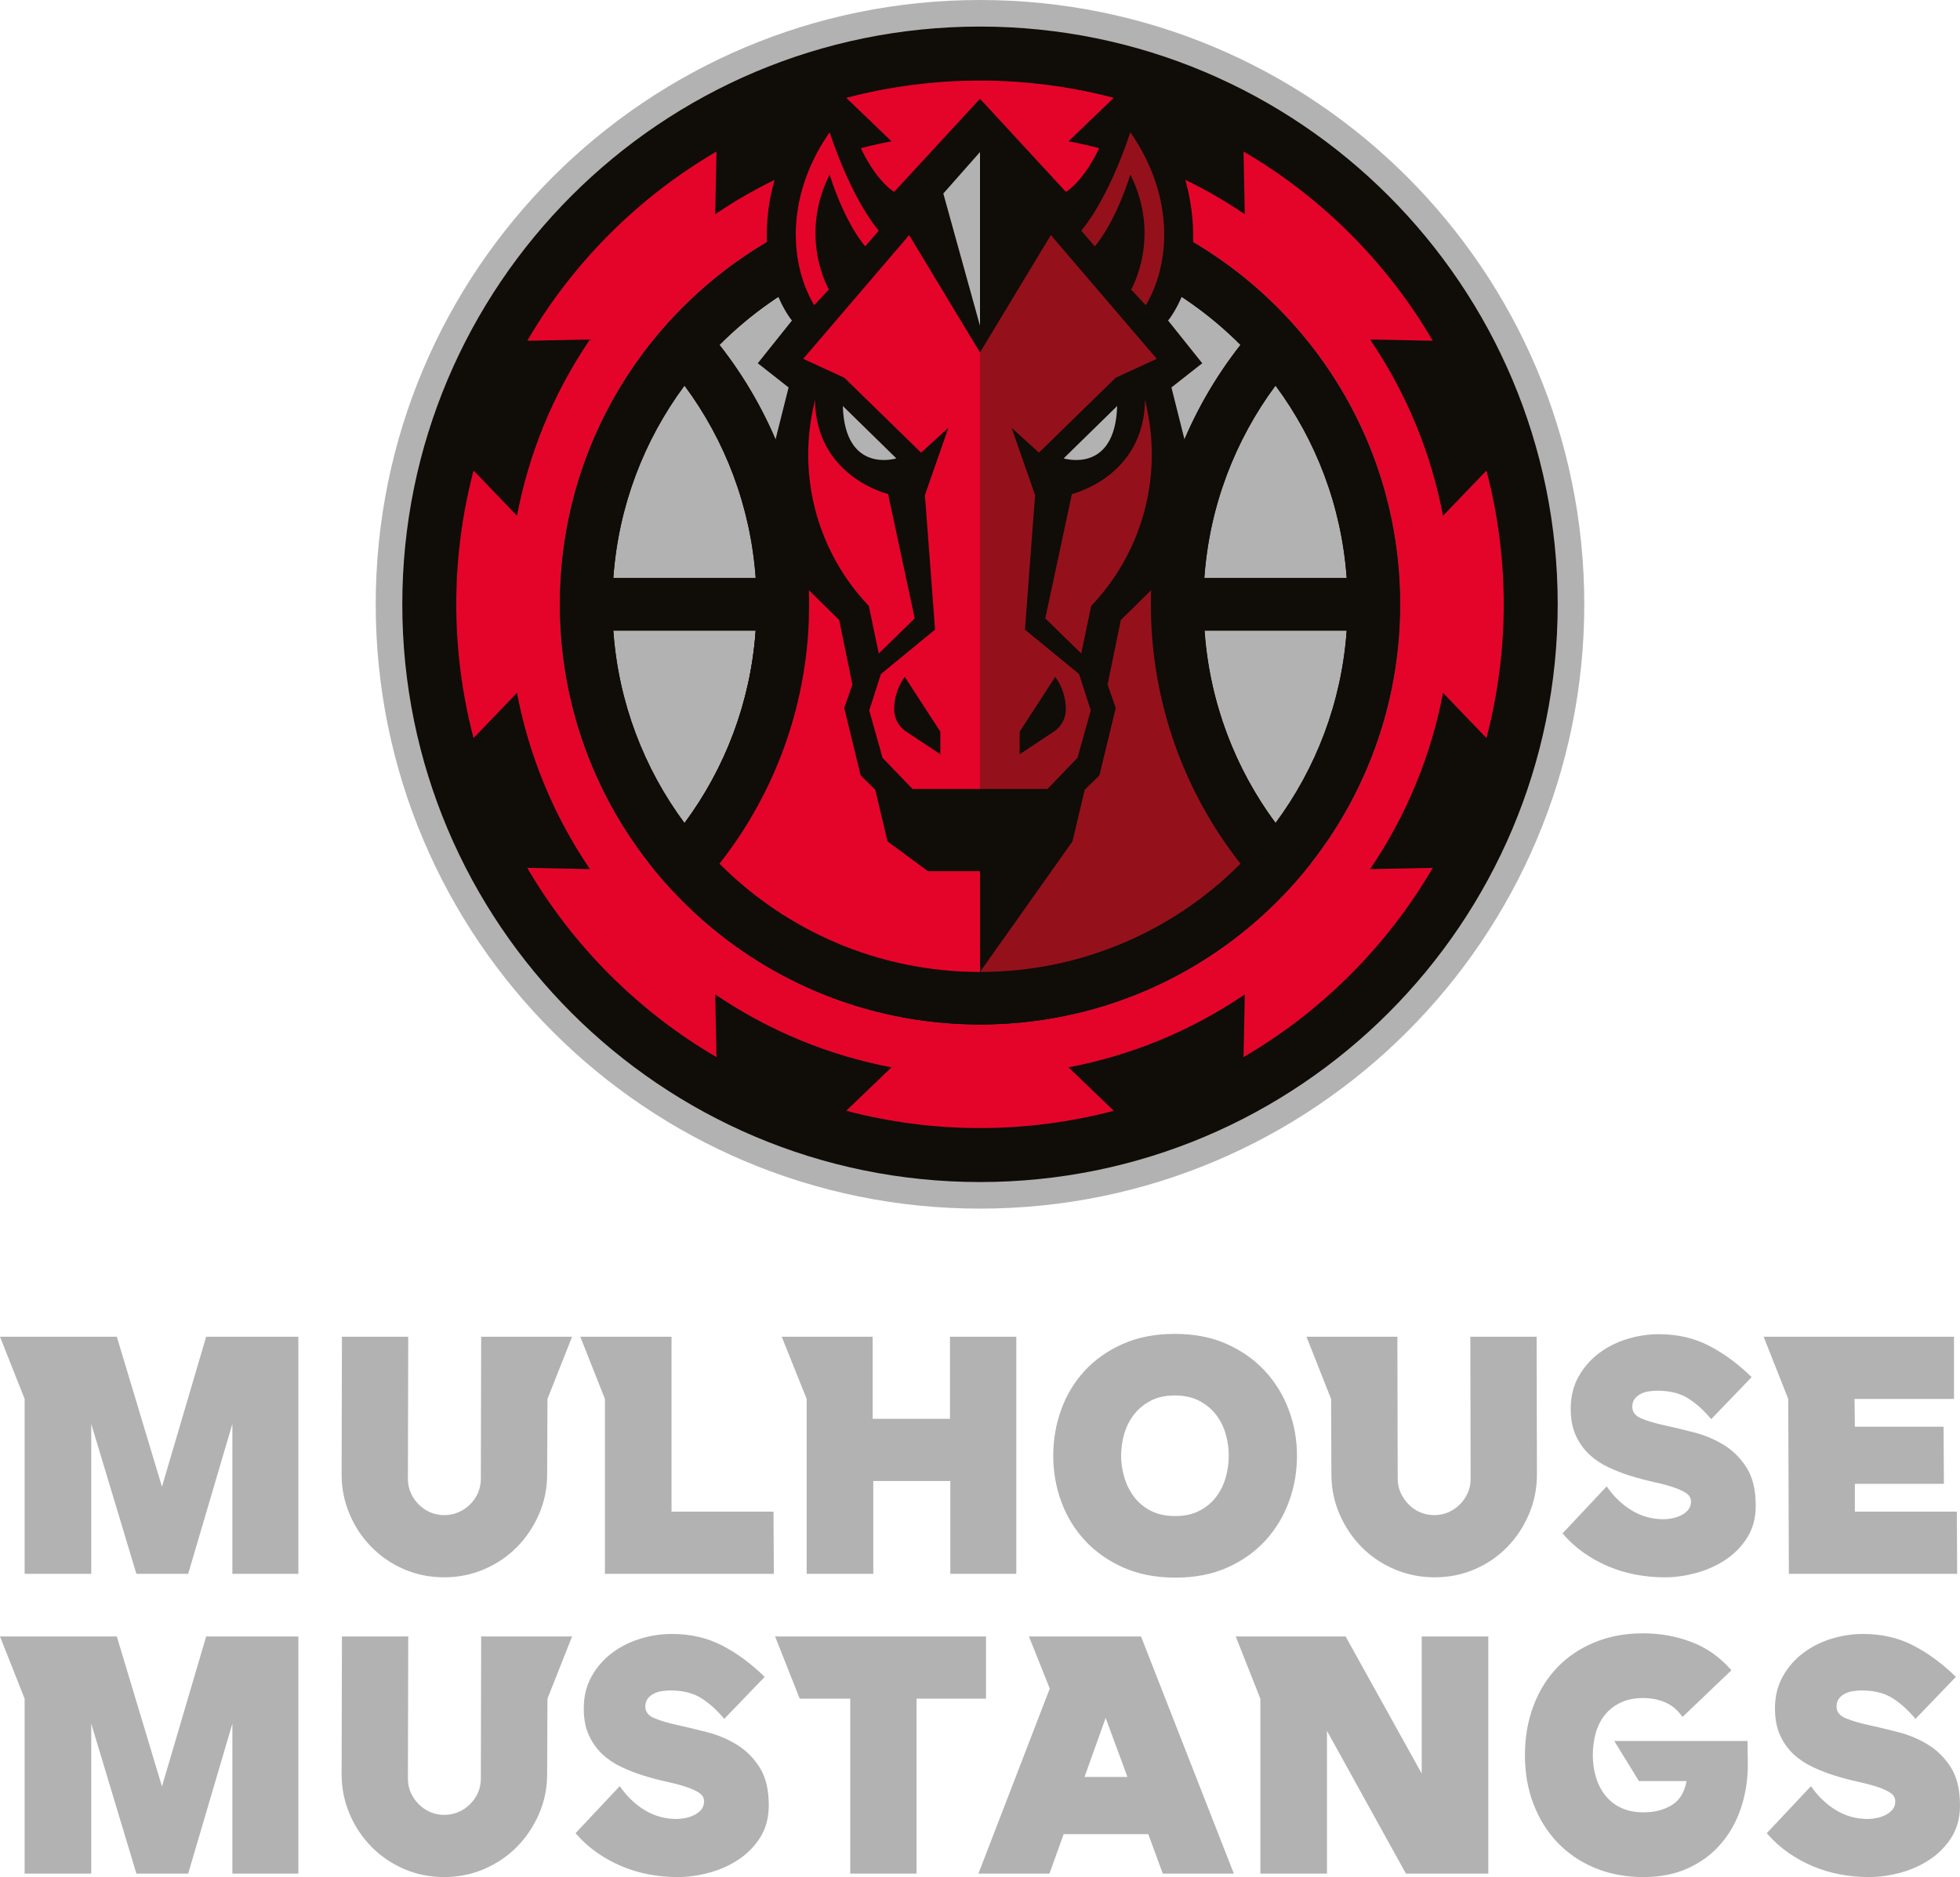 <?xml version="1.0" encoding="UTF-8"?>
<svg xmlns="http://www.w3.org/2000/svg" xmlns:xlink="http://www.w3.org/1999/xlink" id="Calque_1" version="1.1" viewBox="0 0 810.888 776.534">
  <defs>
    <style>
      .st0 {
        fill: none;
      }

      .st1 {
        clip-path: url(#clippath-1);
      }

      .st2 {
        clip-path: url(#clippath-3);
      }

      .st3 {
        clip-path: url(#clippath-2);
      }

      .st4 {
        fill: #100c08;
      }

      .st5 {
        fill: #e4042a;
      }

      .st6 {
        fill: #94111b;
      }

      .st7 {
        clip-path: url(#clippath);
      }

      .st8 {
        fill: #b2b2b2;
      }
    </style>
    <clipPath id="clippath">
      <rect class="st0" width="810.888" height="776.534"></rect>
    </clipPath>
    <clipPath id="clippath-1">
      <rect class="st0" width="810.888" height="776.534"></rect>
    </clipPath>
    <clipPath id="clippath-2">
      <rect class="st0" width="810.888" height="776.534"></rect>
    </clipPath>
    <clipPath id="clippath-3">
      <rect class="st0" width="810.888" height="776.534"></rect>
    </clipPath>
  </defs>
  <g class="st7">
    <g>
      <path class="st8" d="M809.711,651.091l-.13-25.732h-42.191v-11.495h36.835l-.13-23.642h-36.705l-.13-11.494h41.145v-25.733h-78.764l10.189,25.733.261,72.363h69.62,0ZM676.283,578.729c.653-.87,1.502-1.568,2.547-2.09,1.045-.523,2.176-.87,3.396-1.045,1.219-.174,2.352-.262,3.397-.262,5.049,0,9.229,1.002,12.539,3.005,3.308,2.004,6.574,4.92,9.797,8.751l16.719-17.372c-5.486-5.399-11.321-9.709-17.503-12.932-6.184-3.22-13.15-4.833-20.899-4.833-4.442,0-8.84.676-13.193,2.025-4.355,1.351-8.251,3.331-11.69,5.943-3.441,2.613-6.227,5.835-8.36,9.666-2.135,3.833-3.2,8.229-3.2,13.193,0,4.355.718,8.078,2.155,11.168,1.437,3.092,3.308,5.704,5.617,7.837,2.306,2.135,4.963,3.898,7.967,5.29,3.005,1.394,6.052,2.57,9.144,3.527,3.09.959,6.139,1.763,9.143,2.416s5.66,1.351,7.968,2.09c2.306.741,4.18,1.568,5.617,2.482s2.155,2.112,2.155,3.592c0,1.394-.392,2.547-1.176,3.461-.783.915-1.743,1.656-2.873,2.221-1.133.567-2.352.98-3.658,1.241-1.306.261-2.526.392-3.657.392-4.79,0-9.188-1.219-13.193-3.658-4.006-2.436-7.445-5.747-10.319-9.927l-18.286,19.463c2.612,3.049,5.528,5.704,8.751,7.967,3.221,2.266,6.639,4.16,10.254,5.682,3.612,1.525,7.38,2.658,11.298,3.397,3.919.738,7.88,1.11,11.887,1.11,4.353,0,8.751-.61,13.192-1.829,4.441-1.218,8.491-3.047,12.148-5.486,3.657-2.437,6.639-5.506,8.948-9.209,2.306-3.7,3.461-8.076,3.461-13.127,0-6.531-1.263-11.776-3.788-15.74-2.527-3.961-5.682-7.096-9.47-9.404-3.788-2.307-7.882-4.027-12.278-5.16-4.398-1.13-8.49-2.11-12.279-2.939-3.788-.826-6.945-1.763-9.469-2.808-2.527-1.045-3.789-2.655-3.789-4.833,0-1.306.327-2.394.98-3.265M635.792,581.536c-.045-9.448-.066-18.96-.066-28.541h-27.43l.131,58.779c0,2.09-.392,4.029-1.176,5.813-.784,1.786-1.873,3.376-3.265,4.768s-2.984,2.481-4.768,3.265c-1.786.784-3.723,1.176-5.813,1.176s-4.049-.392-5.877-1.176c-1.829-.784-3.419-1.871-4.768-3.265-1.351-1.392-2.439-2.982-3.266-4.768-.828-1.784-1.24-3.723-1.24-5.813l-.131-58.779h-37.619l10.189,25.733.13,31.218c0,5.835,1.131,11.343,3.396,16.523,2.264,5.182,5.311,9.711,9.144,13.585,3.831,3.875,8.36,6.922,13.584,9.143,5.225,2.221,10.754,3.331,16.589,3.331,5.921,0,11.45-1.11,16.589-3.331,5.137-2.221,9.6-5.268,13.388-9.143,3.788-3.874,6.793-8.403,9.013-13.585,2.221-5.18,3.331-10.688,3.331-16.523,0-9.491-.022-18.961-.065-28.41M496.158,579.512c2.829,1.482,5.159,3.419,6.988,5.813,1.829,2.396,3.155,5.074,3.984,8.033.827,2.961,1.241,5.923,1.241,8.882s-.414,5.923-1.241,8.882c-.829,2.962-2.135,5.639-3.919,8.033-1.785,2.396-4.094,4.333-6.923,5.813-2.83,1.482-6.204,2.221-10.123,2.221s-7.294-.739-10.123-2.221c-2.83-1.48-5.139-3.417-6.923-5.813-1.785-2.394-3.114-5.071-3.983-8.033-.872-2.959-1.307-5.92-1.307-8.882s.413-5.921,1.241-8.882c.827-2.959,2.156-5.637,3.984-8.033,1.829-2.394,4.135-4.331,6.923-5.813,2.786-1.479,6.139-2.22,10.058-2.22s7.292.741,10.123,2.22M507.783,648.48c6.225-2.786,11.472-6.509,15.74-11.168,4.265-4.658,7.51-10.013,9.731-16.067,2.221-6.051,3.331-12.386,3.331-19.005s-1.133-12.952-3.396-19.005c-2.266-6.051-5.552-11.407-9.862-16.066-4.311-4.658-9.58-8.38-15.805-11.168-6.227-2.786-13.389-4.18-21.487-4.18s-15.283,1.394-21.552,4.18c-6.27,2.788-11.54,6.51-15.806,11.168-4.267,4.659-7.49,10.015-9.665,16.066-2.178,6.053-3.266,12.388-3.266,19.005s1.11,12.954,3.331,19.005c2.22,6.054,5.486,11.409,9.796,16.067,4.311,4.659,9.601,8.382,15.871,11.168,6.27,2.785,13.454,4.179,21.552,4.179s15.26-1.394,21.487-4.179M420.464,651.091v-98.096h-27.431v33.962h-32.002v-33.962h-37.618l10.319,25.733v72.363h27.561v-38.402h31.871v38.402h27.3ZM320.147,651.091l-.13-25.732h-42.19v-72.364h-37.75l10.189,25.733v72.363h69.881ZM144.661,626.47c2.221,5.182,5.245,9.711,9.078,13.585,3.831,3.875,8.315,6.922,13.454,9.143,5.137,2.221,10.666,3.331,16.589,3.331,5.833,0,11.341-1.11,16.523-3.331,5.18-2.221,9.687-5.268,13.519-9.143,3.831-3.874,6.878-8.403,9.144-13.585,2.263-5.18,3.396-10.688,3.396-16.523l.131-31.218,10.188-25.733h-37.619l-.13,58.779c0,2.09-.392,4.029-1.176,5.813-.784,1.786-1.873,3.376-3.265,4.768-1.394,1.394-3.005,2.481-4.833,3.265-1.829.784-3.788,1.176-5.878,1.176s-4.029-.392-5.813-1.176c-1.786-.784-3.376-1.871-4.767-3.265-1.394-1.392-2.482-2.982-3.266-4.768-.784-1.784-1.176-3.723-1.176-5.813l.131-58.779h-27.43c0,9.581-.023,19.093-.065,28.541-.045,9.449-.066,18.919-.066,28.41,0,5.835,1.111,11.343,3.331,16.523M123.436,651.091v-98.096h-38.141l-18.287,62.045-18.679-62.045H0l10.188,25.733v72.363h27.561v-62.044l18.679,62.044h21.422l18.286-62.044v62.044h27.3,0Z"></path>
      <path class="st8" d="M760.795,702.734c.653-.87,1.502-1.568,2.547-2.09,1.045-.523,2.176-.87,3.396-1.045,1.219-.174,2.351-.262,3.396-.262,5.049,0,9.229,1.002,12.54,3.005,3.308,2.004,6.574,4.92,9.796,8.751l16.72-17.372c-5.487-5.399-11.322-9.709-17.504-12.932-6.184-3.22-13.149-4.833-20.899-4.833-4.441,0-8.839.676-13.192,2.025-4.356,1.351-8.252,3.331-11.691,5.943-3.441,2.613-6.227,5.835-8.36,9.666-2.134,3.833-3.2,8.229-3.2,13.193,0,4.355.719,8.078,2.155,11.168,1.437,3.092,3.309,5.704,5.617,7.837,2.306,2.135,4.964,3.898,7.968,5.29,3.004,1.394,6.051,2.57,9.143,3.527,3.09.959,6.139,1.763,9.144,2.416,3.004.653,5.659,1.351,7.968,2.09,2.306.741,4.179,1.568,5.616,2.482s2.155,2.112,2.155,3.592c0,1.394-.391,2.547-1.175,3.461-.784.915-1.743,1.656-2.874,2.221-1.132.567-2.351.98-3.657,1.241-1.306.261-2.527.392-3.657.392-4.79,0-9.189-1.219-13.193-3.658-4.006-2.437-7.445-5.747-10.319-9.927l-18.287,19.463c2.613,3.049,5.529,5.704,8.752,7.967,3.22,2.266,6.639,4.16,10.253,5.682,3.613,1.525,7.38,2.658,11.299,3.397,3.919.738,7.88,1.11,11.886,1.11,4.354,0,8.752-.61,13.193-1.829,4.441-1.218,8.49-3.047,12.148-5.486,3.657-2.437,6.639-5.506,8.947-9.209,2.306-3.7,3.462-8.076,3.462-13.127,0-6.531-1.264-11.776-3.788-15.74-2.527-3.961-5.682-7.096-9.47-9.404-3.788-2.307-7.882-4.027-12.279-5.16-4.398-1.13-8.49-2.11-12.278-2.939-3.788-.826-6.945-1.763-9.47-2.808-2.527-1.045-3.788-2.655-3.788-4.833,0-1.306.327-2.394.98-3.265M698.36,772.876c5.356-2.436,9.862-5.767,13.519-9.992,3.658-4.223,6.444-9.164,8.36-14.825,1.914-5.66,2.874-11.756,2.874-18.287l-.131-9.535h-55.122l10.189,16.588h19.723c-.871,4.703-2.939,8.033-6.204,9.993-3.266,1.959-7.119,2.939-11.56,2.939-3.572,0-6.662-.608-9.274-1.829-2.612-1.218-4.79-2.916-6.531-5.094-1.743-2.176-3.049-4.702-3.919-7.576-.871-2.874-1.306-5.921-1.306-9.144,0-3.308.412-6.4,1.241-9.274.827-2.873,2.11-5.375,3.853-7.51,1.741-2.133,3.919-3.809,6.531-5.029,2.613-1.218,5.703-1.829,9.274-1.829,3.309,0,6.356.611,9.144,1.829,2.786,1.22,5.137,3.223,7.053,6.008l20.246-19.331c-4.702-5.399-10.211-9.295-16.523-11.691-6.315-2.394-12.997-3.592-20.05-3.592-7.403,0-14.13,1.263-20.181,3.788-6.053,2.527-11.191,6.009-15.413,10.45-4.225,4.441-7.49,9.753-9.797,15.935-2.308,6.184-3.461,12.932-3.461,20.246s1.175,14.042,3.527,20.181c2.351,6.139,5.659,11.452,9.927,15.936,4.265,4.486,9.425,7.99,15.478,10.515,6.052,2.524,12.779,3.788,20.181,3.788,6.878,0,12.997-1.221,18.352-3.658M521.435,775.097h27.561v-59.04l32.655,59.04h34.092v-98.096h-27.561v56.689l-31.479-56.689h-45.456l10.188,25.733v72.363h0ZM448.68,735.127l8.751-24.426,9.013,24.426h-17.764ZM434.181,775.097l5.878-16.328h35.006l6.008,16.328h29.39l-38.402-98.096h-46.37l8.621,21.553-29.521,76.543h29.39,0ZM379.189,702.734h28.736v-25.733h-87.254l10.188,25.733h20.9v72.363h27.43v-72.363h0ZM267.966,702.734c.653-.87,1.502-1.568,2.547-2.09,1.045-.523,2.176-.87,3.396-1.045,1.219-.174,2.352-.262,3.396-.262,5.05,0,9.23,1.002,12.54,3.005,3.308,2.004,6.574,4.92,9.797,8.751l16.719-17.372c-5.486-5.399-11.321-9.709-17.503-12.932-6.184-3.22-13.15-4.833-20.899-4.833-4.441,0-8.84.676-13.193,2.025-4.355,1.351-8.252,3.331-11.691,5.943-3.441,2.613-6.226,5.835-8.359,9.666-2.135,3.833-3.2,8.229-3.2,13.193,0,4.355.718,8.078,2.155,11.168,1.437,3.092,3.308,5.704,5.617,7.837,2.306,2.135,4.963,3.898,7.967,5.29,3.005,1.394,6.052,2.57,9.144,3.527,3.09.959,6.139,1.763,9.143,2.416s5.66,1.351,7.968,2.09c2.306.741,4.18,1.568,5.617,2.482,1.436.914,2.155,2.112,2.155,3.592,0,1.394-.392,2.547-1.176,3.461-.783.915-1.743,1.656-2.873,2.221-1.133.567-2.352.98-3.658,1.241s-2.526.392-3.657.392c-4.79,0-9.188-1.219-13.193-3.658-4.006-2.437-7.445-5.747-10.319-9.927l-18.287,19.463c2.613,3.049,5.529,5.704,8.752,7.967,3.221,2.266,6.639,4.16,10.254,5.682,3.612,1.525,7.38,2.658,11.298,3.397,3.919.738,7.88,1.11,11.887,1.11,4.353,0,8.751-.61,13.192-1.829,4.441-1.218,8.491-3.047,12.148-5.486,3.657-2.437,6.639-5.506,8.947-9.209,2.307-3.7,3.462-8.076,3.462-13.127,0-6.531-1.263-11.776-3.788-15.74-2.527-3.961-5.682-7.096-9.47-9.404-3.788-2.307-7.882-4.027-12.278-5.16-4.398-1.13-8.491-2.11-12.279-2.939-3.788-.826-6.945-1.763-9.47-2.808-2.526-1.045-3.787-2.655-3.787-4.833,0-1.306.326-2.394.979-3.265M144.661,750.475c2.221,5.182,5.245,9.711,9.078,13.585,3.831,3.875,8.315,6.922,13.454,9.143,5.137,2.221,10.666,3.331,16.589,3.331,5.833,0,11.341-1.11,16.523-3.331,5.18-2.221,9.687-5.268,13.519-9.143,3.831-3.874,6.878-8.403,9.144-13.585,2.263-5.18,3.396-10.688,3.396-16.523l.131-31.218,10.188-25.733h-37.619l-.13,58.779c0,2.09-.392,4.029-1.176,5.813-.784,1.786-1.873,3.376-3.265,4.768-1.394,1.394-3.005,2.481-4.833,3.265-1.829.784-3.788,1.176-5.878,1.176s-4.029-.392-5.813-1.176c-1.786-.784-3.375-1.871-4.767-3.265-1.394-1.392-2.482-2.982-3.266-4.768-.784-1.784-1.175-3.723-1.175-5.813l.13-58.779h-27.43c0,9.581-.022,19.093-.065,28.541-.045,9.449-.066,18.919-.066,28.41,0,5.835,1.111,11.343,3.331,16.523M123.436,775.097v-98.096h-38.141l-18.287,62.045-18.679-62.045H0l10.188,25.733v72.363h27.561v-62.045l18.679,62.045h21.422l18.286-62.045v62.045h27.3,0Z"></path>
      <path class="st8" d="M405.444,500.001c138.071,0,250-111.93,250-250S543.515,0,405.444,0s-250,111.93-250,250,111.929,250,250,250"></path>
      <path class="st4" d="M644.45,250c0,131.999-107.007,239.006-239.006,239.006s-239.005-107.007-239.005-239.006S273.445,10.994,405.444,10.994s239.006,107.007,239.006,239.006"></path>
      <path class="st5" d="M350.103,459.525c36.233,9.534,74.452,9.534,110.685,0l-18.713-17.968c25.657-4.882,50.523-14.942,72.92-30.182l-.527,25.936c15.788-9.203,30.663-20.566,44.192-34.095,13.53-13.53,24.892-28.405,34.095-44.193l-25.936.527c15.241-22.397,25.301-47.262,30.183-72.92l17.968,18.713c9.534-36.232,9.534-74.452,0-110.685l-17.968,18.713c-4.882-25.657-14.942-50.523-30.183-72.919l25.936.526c-9.203-15.787-20.565-30.662-34.095-44.192s-28.404-24.892-44.192-34.095l.527,25.936c-22.397-15.24-47.263-25.3-72.92-30.182l18.713-17.968c-36.233-9.534-74.452-9.534-110.685,0l18.713,17.968c-25.657,4.882-50.523,14.942-72.92,30.182l.527-25.936c-15.788,9.203-30.663,20.566-44.192,34.095-13.53,13.53-24.892,28.405-34.095,44.192l25.936-.526c-15.24,22.396-25.301,47.262-30.183,72.919l-17.968-18.713c-9.534,36.233-9.534,74.453,0,110.685l17.968-18.713c4.882,25.658,14.943,50.523,30.183,72.92l-25.936-.527c9.203,15.788,20.565,30.663,34.095,44.193,13.53,13.53,28.404,24.892,44.192,34.095l-.527-25.936c22.397,15.24,47.263,25.3,72.92,30.182l-18.713,17.968h0Z"></path>
      <path class="st8" d="M579.266,250c0,96-77.823,173.823-173.822,173.823s-173.823-77.823-173.823-173.823,77.823-173.822,173.823-173.822,173.822,77.823,173.822,173.822"></path>
      <path class="st4" d="M527.701,340.489c-16.727-22.562-27.357-49.915-29.454-79.625h58.906c-2.096,29.71-12.725,57.063-29.452,79.625M416.308,401.71v-140.846h60.162c2.238,36.291,15.613,69.566,36.746,96.455-25.152,25.258-59.125,41.724-96.908,44.391M416.308,98.291c37.783,2.667,71.756,19.132,96.908,44.39-21.133,26.89-34.508,60.165-36.746,96.455h-60.162V98.291ZM557.153,239.136h-58.906c2.097-29.709,12.727-57.062,29.454-79.624,16.727,22.562,27.356,49.915,29.452,79.624M394.58,239.136h-60.162c-2.238-36.29-15.613-69.565-36.746-96.455,25.152-25.258,59.125-41.723,96.908-44.39v140.845ZM394.58,401.71c-37.783-2.667-71.756-19.133-96.908-44.391,21.133-26.889,34.508-60.164,36.746-96.455h60.162v140.846h0ZM253.735,260.864h58.906c-2.097,29.71-12.727,57.063-29.454,79.625-16.727-22.562-27.356-49.915-29.452-79.625M283.187,159.512c16.727,22.562,27.357,49.915,29.454,79.624h-58.906c2.096-29.709,12.725-57.062,29.452-79.624M405.444,76.178c-96,0-173.822,77.823-173.822,173.822s77.822,173.823,173.822,173.823,173.822-77.823,173.822-173.823-77.822-173.822-173.822-173.822"></path>
      <path class="st4" d="M527.701,340.489c-16.727-22.562-27.357-49.915-29.454-79.625h58.906c-2.096,29.71-12.725,57.063-29.452,79.625M416.308,401.71v-140.846h60.162c2.238,36.291,15.613,69.566,36.746,96.455-25.152,25.258-59.125,41.724-96.908,44.391M416.308,98.291c37.783,2.667,71.756,19.132,96.908,44.39-21.133,26.89-34.508,60.165-36.746,96.455h-60.162V98.291ZM557.153,239.136h-58.906c2.097-29.709,12.727-57.062,29.454-79.624,16.727,22.562,27.356,49.915,29.452,79.624M394.58,239.136h-60.162c-2.238-36.29-15.613-69.565-36.746-96.455,25.152-25.258,59.125-41.723,96.908-44.39v140.845ZM394.58,401.71c-37.783-2.667-71.756-19.133-96.908-44.391,21.133-26.889,34.508-60.164,36.746-96.455h60.162v140.846h0ZM253.735,260.864h58.906c-2.097,29.71-12.727,57.063-29.454,79.625-16.727-22.562-27.356-49.915-29.452-79.625M283.187,159.512c16.727,22.562,27.357,49.915,29.454,79.624h-58.906c2.096-29.709,12.725-57.062,29.452-79.624M405.444,76.178c-96,0-173.822,77.823-173.822,173.822s77.822,173.823,173.822,173.823,173.822-77.823,173.822-173.823-77.822-173.822-173.822-173.822"></path>
      <path class="st4" d="M497.977,250.001l-12.563-15.78,14.858-11.725-15.628-62.211,8.847-6.952,3.893-3.059-14.124-17.674s.022-.026.062-.075c.001-.002.003-.004.005-.006.012-.015.025-.032.04-.05l.012-.015c.014-.018.03-.038.047-.06.005-.006.009-.012.014-.018.017-.021.035-.045.055-.07.007-.009.014-.018.021-.027.019-.025.039-.05.059-.077.009-.011.017-.022.026-.034.022-.028.044-.059.068-.09.009-.012.018-.023.027-.036.024-.032.05-.066.076-.101.01-.014.02-.027.031-.042.027-.037.056-.077.086-.117.009-.013.019-.026.028-.039.034-.047.07-.096.106-.147.006-.008.012-.016.018-.025.132-.184.278-.391.435-.623.005-.006.009-.013.014-.02.047-.069.095-.14.144-.214.012-.018.025-.036.037-.055.042-.063.085-.127.129-.194.015-.024.031-.049.047-.073.042-.063.084-.127.126-.193.018-.027.036-.055.054-.083.041-.065.083-.13.126-.198.019-.03.039-.061.058-.093.043-.066.085-.135.129-.204.02-.032.04-.065.061-.099.044-.07.088-.142.132-.215.021-.034.042-.067.062-.102.046-.075.092-.152.139-.23.02-.033.04-.066.06-.1.049-.083.099-.167.149-.253.018-.031.036-.062.055-.093.054-.092.108-.186.163-.281.015-.027.03-.053.045-.08.063-.11.127-.223.191-.337.007-.013.014-.025.021-.038.218-.39.442-.802.67-1.238.01-.019.02-.04.03-.059.065-.124.129-.248.194-.375.017-.034.034-.068.051-.102.058-.114.116-.229.175-.347.021-.042.042-.086.063-.129.055-.11.11-.221.165-.334.023-.048.046-.097.07-.145.053-.111.107-.223.16-.336.024-.05.048-.101.072-.152.053-.113.106-.228.16-.344.024-.052.048-.105.072-.158.054-.117.107-.235.161-.354.023-.053.047-.106.071-.16.055-.123.109-.247.164-.373.022-.051.044-.102.067-.153.057-.132.114-.267.171-.402.02-.046.039-.092.059-.138.062-.148.123-.297.185-.448.015-.035.029-.07.044-.106.074-.183.148-.367.222-.554.002-.004.003-.009.005-.013.155-.394.31-.799.462-1.213.001,0,.001-.002.002-.004.073-.199.146-.401.219-.604.013-.039.026-.077.04-.116.059-.167.118-.336.177-.507.018-.055.037-.11.056-.165.053-.157.106-.314.158-.473.021-.064.042-.128.063-.192.049-.152.099-.305.148-.46.022-.069.044-.139.065-.209.048-.152.096-.305.142-.46.022-.072.044-.144.066-.216.046-.154.092-.31.137-.466.022-.075.043-.149.065-.224.045-.158.09-.317.134-.477.021-.074.041-.147.062-.221.045-.166.089-.333.134-.5.018-.071.037-.141.056-.212.046-.177.091-.355.136-.534.016-.064.032-.127.048-.191.049-.198.096-.398.144-.599.011-.046.022-.091.033-.137.176-.754.342-1.529.496-2.325.007-.034.013-.069.02-.104.043-.227.086-.454.127-.684.012-.065.023-.131.034-.197.036-.2.071-.402.105-.605.013-.08.026-.161.039-.242.031-.19.061-.381.091-.573.013-.09.027-.18.04-.27.027-.185.054-.372.081-.559.013-.095.026-.191.038-.287.025-.185.05-.37.073-.557.013-.099.025-.198.037-.297.022-.187.044-.375.065-.563.011-.1.022-.199.033-.3.02-.191.04-.384.059-.577.009-.099.019-.198.028-.297.019-.199.036-.4.053-.601.008-.094.016-.189.024-.284.017-.213.032-.428.047-.644.006-.084.012-.168.018-.252.016-.242.03-.485.043-.729.003-.06.007-.12.01-.18.032-.621.056-1.25.07-1.888.404-17.67-3.951-41.877-29.304-70.904-7.221,41.357-23.363,50.088-23.363,50.088l-35.516-38.502-35.517,38.502s-16.142-8.731-23.363-50.088c-26.27,30.077-30.151,54.979-29.234,72.795.003.053.006.106.009.159.014.251.028.501.044.749.006.081.012.161.018.242.015.219.03.438.047.655.008.092.016.183.023.275.017.204.035.408.054.61.009.097.019.193.028.289.019.196.039.391.06.586.01.097.021.195.032.292.021.191.043.381.066.571.012.097.024.193.036.29.023.188.048.376.073.563.013.094.025.188.038.282.027.189.054.377.082.564.013.088.026.177.039.265.03.194.061.387.092.579.013.079.025.158.038.237.035.205.07.408.106.611.011.063.022.127.033.191.042.232.085.463.129.692.006.032.012.064.018.096.154.796.32,1.572.497,2.327.01.044.021.087.031.13.048.204.096.406.146.607.015.062.031.123.047.185.045.181.09.361.137.539.018.07.037.139.055.209.044.168.089.335.135.502.02.073.04.147.061.22.044.161.089.321.135.48.021.073.042.147.063.22.046.157.092.313.139.468.021.072.043.144.065.216.047.155.094.308.142.46.022.07.043.14.065.209.049.155.099.308.148.46.021.064.042.128.063.192.052.159.105.316.159.473.018.055.037.11.055.165.059.171.118.34.177.507.014.039.027.077.041.116.072.203.145.405.218.604.001.002.001.003.002.004.152.414.307.819.462,1.213.002.004.004.009.005.013.074.187.148.371.222.554.015.036.03.071.044.106.062.151.123.3.185.448.02.047.04.092.059.139.057.134.114.268.171.4.023.052.045.104.068.156.055.125.109.249.163.371.024.054.048.107.072.16.053.119.106.237.16.354.024.053.048.106.073.159.053.115.106.228.159.341.024.052.048.104.073.156.053.112.106.223.159.333.024.049.047.097.071.146.054.113.109.224.164.334.021.043.042.087.064.129.057.116.115.23.172.343.018.036.036.072.054.107.064.126.129.25.193.373.01.02.02.04.031.06.227.436.451.848.669,1.238.007.013.014.026.021.038.064.114.127.226.19.336.017.029.033.057.05.086.053.092.106.184.158.274.02.034.039.066.058.099.049.083.098.166.146.247.021.035.042.07.063.105.046.076.091.152.136.225.021.036.043.071.064.106.044.072.087.142.13.211.022.035.043.069.064.103.042.068.084.135.125.2.021.033.041.065.062.097.041.066.082.13.123.193.018.029.037.059.056.087.042.065.083.129.124.191.016.025.033.05.049.074.043.065.084.128.126.19.013.02.027.041.04.061.047.07.093.138.138.204.006.01.013.02.02.029.157.231.302.438.433.621l.024.033c.034.048.068.094.1.139.011.015.022.03.033.045.028.038.055.075.081.111.012.016.024.031.035.047.025.033.049.065.072.096.01.013.02.027.03.04.023.03.044.058.065.085.01.013.019.026.029.038.019.026.038.049.055.072.009.011.017.022.025.033.018.023.035.044.051.065.006.007.012.015.018.022.015.02.029.038.043.055.005.006.011.013.015.019.014.017.025.031.036.044.003.004.006.009.01.012.039.049.06.074.06.074l-2.362,2.956-11.762,14.718,12.74,10.011-15.615,62.211,14.845,11.725-12.451,15.78c0,41.901-16.895,79.853-44.241,107.424,30.095,38.232,75.887,63.527,127.661,66.169.068.003.138.006.206.01.006,0,.012,0,.018.001l8.774.218h.004c55.478,0,104.885-25.991,136.711-66.46-27.31-27.566-44.178-65.493-44.178-107.362"></path>
    </g>
  </g>
  <polygon class="st6" points="445.775 313.496 451.267 293.883 446.43 278.844 424.039 260.474 428.236 204.821 418.513 176.965 429.826 187.262 461.584 156.255 478.576 148.446 434.755 97.249 405.444 145.811 405.444 326.381 433.378 326.381 445.775 313.496"></polygon>
  <g class="st1">
    <g>
      <path class="st6" d="M443.456,204.386l-11.004,51.447,14.875,14.514,4.109-19.667c20.61-21.605,29.271-51.967,23.161-81.194l-.877-4.196c-.288,32.016-30.264,39.096-30.264,39.096"></path>
      <path class="st6" d="M467.659,72.233c12.989,25.903.307,47.538.307,47.538l6.055,6.492c9.509-15.743,12.898-43.686-6.363-71.545-9.803,29.27-20.338,40.695-20.338,40.695l5.59,6.49s7.976-8.495,14.749-29.67"></path>
    </g>
  </g>
  <polygon class="st5" points="376.133 97.249 332.312 148.446 349.304 156.255 381.062 187.262 392.374 176.964 382.652 204.821 386.848 260.474 364.458 278.844 359.62 293.883 365.113 313.496 377.51 326.38 405.444 326.38 405.444 145.811 376.133 97.249"></polygon>
  <g class="st3">
    <g>
      <path class="st5" d="M363.56,270.347l14.875-14.514-11.004-51.447s-29.975-7.081-30.264-39.096l-.877,4.196c-6.11,29.227,2.551,59.589,23.161,81.194l4.109,19.667Z"></path>
      <path class="st5" d="M342.921,119.771s-12.682-21.635.307-47.538c6.774,21.175,14.749,29.67,14.749,29.67l5.59-6.49s-10.535-11.425-20.338-40.695c-19.261,27.859-15.872,55.802-6.363,71.545l6.055-6.492h0Z"></path>
      <path class="st4" d="M389.038,312.039v-9.344l-14.714-22.673c-2.857,3.9-4.397,8.608-4.397,13.443,0,3.685,1.846,7.125,4.917,9.161l14.194,9.413Z"></path>
      <path class="st8" d="M348.693,167.957l22.142,21.676s-21.292,6.648-22.142-21.676"></path>
    </g>
  </g>
  <polygon class="st8" points="405.444 62.895 390.266 80.056 405.444 134.793 405.444 62.895"></polygon>
  <g class="st2">
    <g>
      <path class="st4" d="M421.85,312.039v-9.344l14.714-22.673c2.857,3.9,4.397,8.608,4.397,13.443,0,3.685-1.846,7.125-4.917,9.161l-14.194,9.413Z"></path>
      <path class="st8" d="M462.194,167.957l-22.142,21.676s21.292,6.648,22.142-21.676"></path>
      <path class="st5" d="M405.444,402.095v-41.69h-21.563l-16.706-12.346-5.06-21.326-6.064-5.943-6.771-27.929,3.382-9.667-5.478-26.697-12.53-12.32c.063,1.931.099,3.87.099,5.817,0,40.504-13.858,77.769-37.086,107.321,27.542,27.66,65.66,44.78,107.777,44.78"></path>
      <path class="st6" d="M476.135,250c0-1.949.036-3.89.099-5.823l-12.53,12.32-5.478,26.697,3.382,9.667-6.771,27.929-6.064,5.943-5.06,21.326-38.269,54.035h0c42.116.001,80.232-17.118,107.774-44.776-23.227-29.552-37.083-66.816-37.083-107.318"></path>
    </g>
  </g>
</svg>
